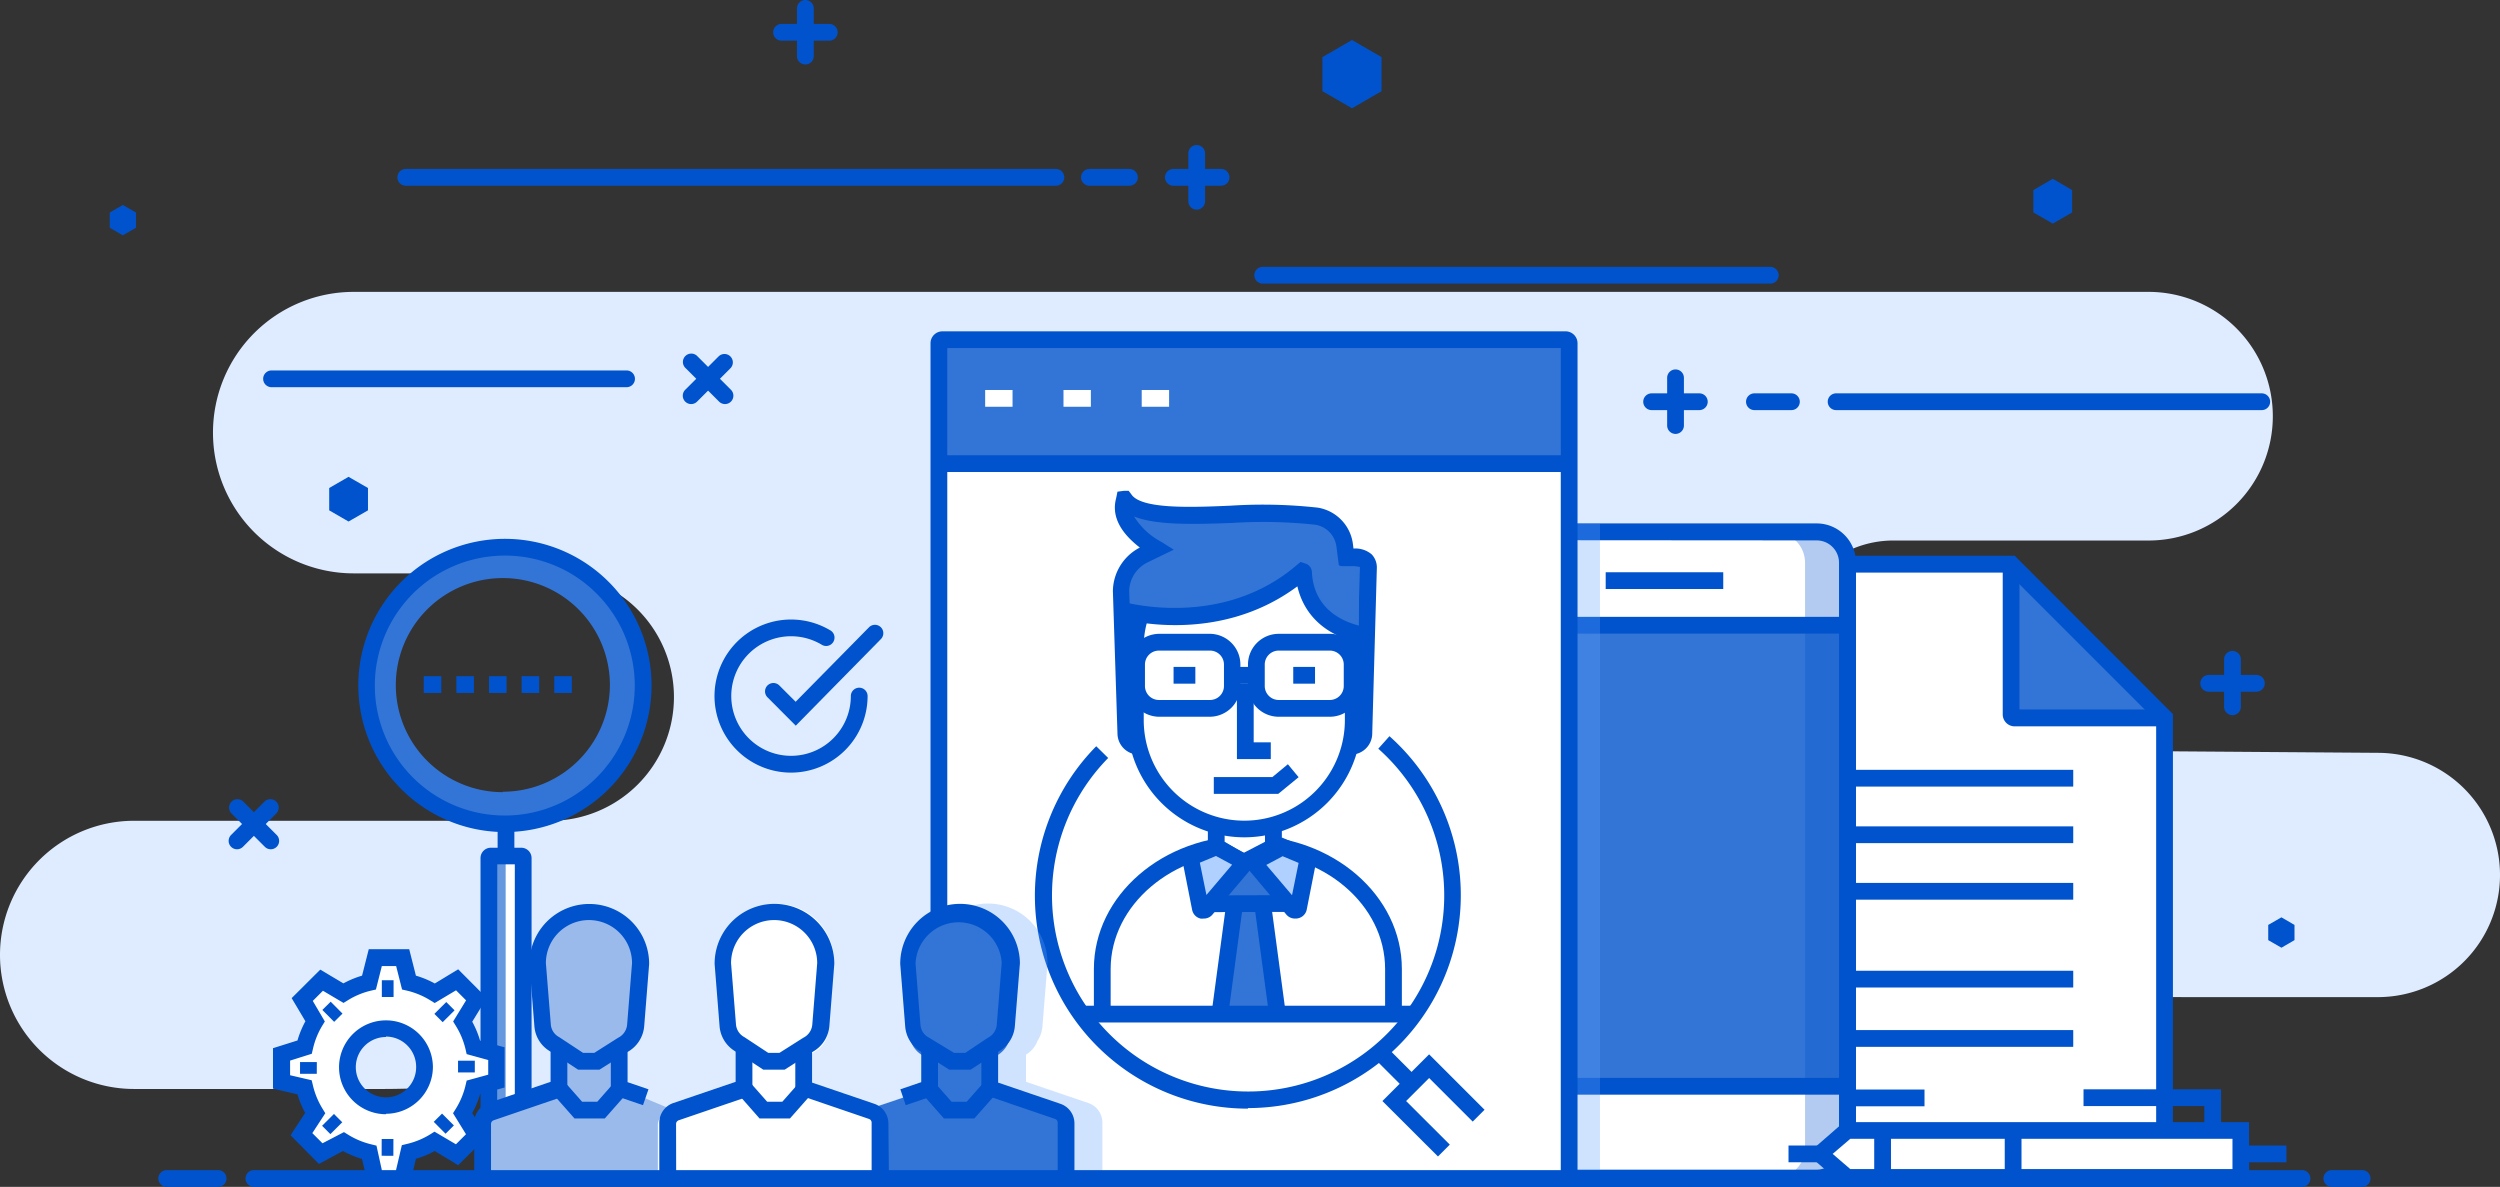 <svg viewBox="0 0 223.72 106.21" xmlns="http://www.w3.org/2000/svg"><rect x="0" y="0" width="223.72" height="106.21" fill="#333333" stroke="none"/><path d="m203.39 37.25a11.12 11.12 0 0 1 -11.12 11.12h-22.84a9.34 9.34 0 0 0 -9.34 9.34 9.34 9.34 0 0 0 9.27 9.34l43.51.32a10.93 10.93 0 0 1 10.85 10.93 10.93 10.93 0 0 1 -10.93 10.93h-17c-10.34.02-18.79-1.58-18.79 8.77v7.59l-125.16-.49c0-9.75-7.9-7.65-17.65-7.65h-22.19a12 12 0 0 1 -12-12 12 12 0 0 1 12-12h37.24a11.07 11.07 0 0 0 11.07-11.07 11.07 11.07 0 0 0 -11.07-11.07h-17.59a12.59 12.59 0 0 1 -12.59-12.59 12.59 12.59 0 0 1 12.59-12.6h160.61a11.12 11.12 0 0 1 11.13 11.13z" fill="#dfecff"/><path d="m180 50.49h-28.19a.38.38 0 0 0 -.38.38v54.22a.38.38 0 0 0 .38.38h41.52a.38.38 0 0 0 .38-.38v-40.88z" fill="#fff"/><path d="m180 50.31v13.41a.32.32 0 0 0 .32.32h13.38z" fill="#3375d6"/><path d="m193.32 106.21h-41.51a1.13 1.13 0 0 1 -1.13-1.13v-54.22a1.13 1.13 0 0 1 1.13-1.13h28.48l14.16 14.17v41.18a1.13 1.13 0 0 1 -1.13 1.13zm-41.14-1.5h40.77v-40.19l-13.28-13.28h-27.49z" fill="#0053cc"/><path d="m193.7 65h-13.41a1.07 1.07 0 0 1 -1.07-1.07v-13.44h1.5v13h13z" fill="#0053cc"/><path d="m159.36 68.89h26.17v1.5h-26.17z" fill="#0053cc"/><path d="m159.36 73.95h26.17v1.5h-26.17z" fill="#0053cc"/><path d="m159.36 79.01h26.17v1.5h-26.17z" fill="#0053cc"/><path d="m159.36 86.87h26.17v1.5h-26.17z" fill="#0053cc"/><path d="m159.36 92.18h26.17v1.5h-26.17z" fill="#0053cc"/><path d="m159.36 97.5h12.86v1.5h-12.86z" fill="#0053cc"/><path d="m45 48.89a12.37 12.37 0 1 0 12.4 12.37 12.37 12.37 0 0 0 -12.4-12.37zm0 22a9.58 9.58 0 1 1 9.58-9.58 9.58 9.58 0 0 1 -9.58 9.54z" fill="#3375d6"/><rect fill="#fff" height="28.85" rx=".18" width="3.08" x="43.75" y="76.6"/><path d="m45.25 105.28v-28.49a.18.18 0 0 1 .18-.18h-1.5a.18.18 0 0 0 -.18.18v28.49a.18.18 0 0 0 .18.18h1.5a.18.18 0 0 1 -.18-.18z" fill="#6698e0"/><g fill="#0053cc"><path d="m46.64 106.21h-2.71a.93.93 0 0 1 -.93-.93v-28.49a.93.93 0 0 1 .93-.93h2.71a.93.93 0 0 1 .93.93v28.49a.93.93 0 0 1 -.93.93zm-2.15-1.5h1.58v-27.36h-1.57z"/><path d="m44.53 73.63h1.5v2.43h-1.5z"/><path d="m45.18 74.46a13.12 13.12 0 1 1 9.28-22.4 13.12 13.12 0 0 1 -9.28 22.4zm0-24.74a11.63 11.63 0 1 0 8.22 3.41 11.55 11.55 0 0 0 -8.22-3.41z"/><path d="m37.92 60.51h1.57v1.5h-1.57z"/><path d="m40.84 60.51h1.57v1.5h-1.57z"/><path d="m43.76 60.51h1.57v1.5h-1.57z"/><path d="m46.68 60.51h1.57v1.5h-1.57z"/><path d="m49.6 60.51h1.57v1.5h-1.57z"/><path d="m202.4 36.7h-38.09a.75.75 0 0 1 0-1.5h38.09a.75.75 0 0 1 0 1.5z"/><path d="m56.07 34.65h-31.77a.75.75 0 0 1 0-1.5h31.77a.75.75 0 1 1 0 1.5z"/><path d="m94.49 16.62h-58.18a.75.75 0 0 1 0-1.5h58.18a.75.75 0 1 1 0 1.5z"/><path d="m101.08 16.62h-3.59a.75.75 0 0 1 0-1.5h3.58a.75.75 0 1 1 0 1.5z"/><path d="m160.31 36.7h-3.31a.75.75 0 0 1 0-1.5h3.31a.75.75 0 0 1 0 1.5z"/><path d="m152.07 36.7h-4.27a.75.75 0 0 1 0-1.5h4.27a.75.75 0 0 1 0 1.5z"/><path d="m149.94 38.83a.75.75 0 0 1 -.75-.75v-4.27a.75.75 0 1 1 1.5 0v4.27a.75.75 0 0 1 -.75.75z"/><path d="m74.21 3.64h-4.27a.75.75 0 0 1 0-1.5h4.27a.75.75 0 0 1 0 1.5z"/><path d="m72.07 5.77a.75.75 0 0 1 -.75-.77v-4.25a.75.75 0 0 1 1.5 0v4.25a.75.75 0 0 1 -.75.77z"/><path d="m109.22 16.62h-4.22a.75.75 0 0 1 0-1.5h4.27a.75.75 0 1 1 0 1.5z"/><path d="m107.09 18.76a.75.75 0 0 1 -.75-.75v-4.28a.75.75 0 1 1 1.5 0v4.27a.75.75 0 0 1 -.75.76z"/><path d="m201.92 61.9h-4.27a.75.75 0 0 1 0-1.5h4.27a.75.75 0 1 1 0 1.5z"/><path d="m199.78 64a.75.75 0 0 1 -.75-.75v-4.25a.75.75 0 0 1 1.5 0v4.27a.75.75 0 0 1 -.75.73z"/><path d="m21.21 76a.75.75 0 0 1 -.53-1.28l3-3a.75.75 0 0 1 1.06 1.06l-3 3a.75.75 0 0 1 -.53.22z"/><path d="m24.23 76a.75.75 0 0 1 -.53-.22l-3-3a.75.75 0 0 1 1.06-1.06l3 3a.75.75 0 0 1 -.53 1.28z"/><path d="m61.85 36.16a.75.75 0 0 1 -.53-1.28l3-3a.75.75 0 0 1 1.06 1.06l-3 3a.75.75 0 0 1 -.53.22z"/><path d="m64.88 36.16a.75.75 0 0 1 -.53-.22l-3-3a.75.75 0 1 1 1.06-1.06l3 3a.75.75 0 0 1 -.53 1.28z"/><path d="m12.17 20.38-1.18.68-1.17-.68v-1.36l1.17-.68 1.18.68z"/><path d="m205.33 84.13-1.17.68-1.18-.68v-1.36l1.18-.68 1.17.68z"/><path d="m123.63 8.16-2.64 1.53-2.65-1.53v-3.05l2.65-1.53 2.64 1.53z"/><path d="m32.93 45.67-1.74 1-1.73-1v-2l1.73-1 1.74 1z"/><path d="m185.43 19.01-1.73 1-1.74-1v-2l1.74-1.01 1.73 1.01z"/><path d="m158.42 25.38h-45.42a.75.75 0 0 1 0-1.5h45.42a.75.75 0 0 1 0 1.5z"/></g><rect fill="#fff" height="57.87" rx="2.77" width="32.77" x="132.56" y="47.59"/><path d="m132.56 56.43h32.77v40.77h-32.77z" fill="#3375d6"/><path d="m162.56 47.59h-3.8a2.77 2.77 0 0 1 2.77 2.77v52.33a2.77 2.77 0 0 1 -2.77 2.77h3.8a2.77 2.77 0 0 0 2.77-2.77v-52.33a2.77 2.77 0 0 0 -2.77-2.77z" fill="#0053cc" opacity=".3"/><path d="m135.33 47.59h3.8a2.77 2.77 0 0 0 -2.77 2.77v52.33a2.77 2.77 0 0 0 2.77 2.77h-3.8a2.77 2.77 0 0 1 -2.77-2.77v-52.33a2.77 2.77 0 0 1 2.77-2.77z" fill="#d0e3ff" opacity=".3"/><path d="m162.56 106.21h-27.23a3.52 3.52 0 0 1 -3.52-3.52v-52.33a3.52 3.52 0 0 1 3.52-3.52h27.24a3.52 3.52 0 0 1 3.52 3.52v52.33a3.52 3.52 0 0 1 -3.53 3.52zm-27.23-57.87a2 2 0 0 0 -2 2v52.33a2 2 0 0 0 2 2h27.24a2 2 0 0 0 2-2v-52.31a2 2 0 0 0 -2-2z" fill="#0053cc"/><path d="m132.56 55.2h32.77v1.5h-32.77z" fill="#0053cc"/><path d="m143.69 51.21h10.52v1.5h-10.52z" fill="#0053cc"/><path d="m132.56 96.46h32.77v1.5h-32.77z" fill="#0053cc"/><path d="m135.33 46.84a3.52 3.52 0 0 0 -3.52 3.52v52.33a3.5 3.5 0 0 0 1.37 2.77h10v-58.62z" fill="#5fa0ff" opacity=".3"/><path d="m140.1 30.4h-55.76a.32.32 0 0 0 -.32.32v74.74h56.4v-74.74a.32.32 0 0 0 -.32-.32z" fill="#fff"/><path d="m140.1 30.4h-55.76c-.18 0-.32 0-.32.06v11.1h56.4v-11.1s-.14-.06-.32-.06z" fill="#3375d6"/><path d="m141.17 105.46h-1.5v-74.31h-54.9v74.31h-1.5v-74.74a1.07 1.07 0 0 1 1.07-1.07h55.76a1.07 1.07 0 0 1 1.07 1.07z" fill="#0053cc"/><path d="m84.02 40.74h56.4v1.5h-56.4z" fill="#0053cc"/><path d="m88.16 34.9h2.45v1.5h-2.45z" fill="#fff"/><path d="m95.17 34.9h2.45v1.5h-2.45z" fill="#fff"/><path d="m102.17 34.9h2.45v1.5h-2.45z" fill="#fff"/><path d="m124.7 90.41v-3.7c0-6.15-5.86-11.18-13-11.18-7.17 0-13 5-13 11.18v3.7z" fill="#fff"/><path d="m125.45 90.41h-1.5v-3.7c0-5.75-5.51-10.43-12.28-10.43s-12.28 4.72-12.28 10.43v3.7h-1.5v-3.7c0-6.58 6.18-11.93 13.78-11.93s13.78 5.35 13.78 11.93z" fill="#0053cc"/><path d="m113.96 75.79-2.53 1.38-2.59-1.38v-5.62h5.12z" fill="#fff"/><path d="m111.25 78-3.16-1.79v-6.79h6.62v6.83zm-1.66-2.67 1.69 1 1.92-1v-4.41h-3.62z" fill="#0053cc"/><path d="m111.43 77.17-3.54 4.18a.27.27 0 0 1 -.47-.12l-.91-4.46 2.33-1z" fill="#b0d0ff"/><path d="m112.15 77.17 3.54 4.18a.27.27 0 0 0 .47-.12l.91-4.46-2.33-1z" fill="#b0d0ff"/><path d="m111.37 77.17-3.11 3.68 7.04-.02z" fill="#3375d6"/><path d="m107.69 82.2a1 1 0 0 1 -.26 0 1 1 0 0 1 -.75-.79l-1-5.07 3.2-1.34 3.72 2-4.14 4.89a1 1 0 0 1 -.77.31zm-.32-5 .59 2.89 2.3-2.71-1.45-.78z" fill="#0053cc"/><path d="m115.89 82.2a1 1 0 0 1 -.78-.36l-4.11-4.89 3.72-2 3.22 1.36-1 5.07a1 1 0 0 1 -.75.79 1 1 0 0 1 -.3.03zm-2.57-4.8 2.3 2.71.59-2.89-1.43-.6z" fill="#0053cc"/><path d="m110.48 80.85h2.48l1.28 9.56h-4.91z" fill="#3375d6"/><path d="m105.02 84.88h9.64v1.5h-9.64z" fill="#0053cc" transform="matrix(.133 -.991 .991 .133 10.38 183.12)"/><path d="m112.85 80.81h1.5v9.64h-1.5z" fill="#0053cc" transform="matrix(.991 -.133 .133 .991 -10.35 15.81)"/><path d="m108.26 80.09h7.04v1.5h-7.04z" fill="#0053cc" transform="matrix(1 -.003 .003 1 -.26 .36)"/><path d="m102.26 66.78h-.34a1.21 1.21 0 0 1 -1.21-1.21l-.41-12.7c0-1.38.63-1.71 1.7-2.57l1.49-1.2c-3.87-2.41-2.85-4.43-2.85-4.43 1.78 2.68 11.51.69 17.16 1.56a3 3 0 0 1 2.56 2.61l.14 1.06c1.11 0 2-.08 2 1l-.41 14.64a1.21 1.21 0 0 1 -1.21 1.21z" fill="#3375d6"/><path d="m120.92 67.53h-19a1.91 1.91 0 0 1 -1.92-1.91l-.41-12.73a4.45 4.45 0 0 1 2.41-3.89c-1.82-1.41-2.53-2.88-2.12-4.41l.12-.59.59-.08h.41l.25.33c.89 1.3 5.15 1.17 8.91 1a44.91 44.91 0 0 1 7.78.18 3.78 3.78 0 0 1 3.13 3.25l.05.41a2.24 2.24 0 0 1 1.63.52 1.7 1.7 0 0 1 .46 1.26l-.41 14.71a1.91 1.91 0 0 1 -1.88 1.95zm-19.43-21.31a6.29 6.29 0 0 0 2.4 2.25l1.15.72-2.29 1.11a2.93 2.93 0 0 0 -1.7 2.54l.41 12.76a.42.42 0 0 0 .41.44h19a.41.41 0 0 0 .41-.41l.41-14.71a.42.42 0 0 0 0-.18 3.44 3.44 0 0 0 -1-.07h-.87l-.22-1.71a2.27 2.27 0 0 0 -1.87-2 43.79 43.79 0 0 0 -7.5-.16c-3.58.13-6.8.2-8.74-.58z" fill="#0053cc"/><path d="m111.35 74.18a9.76 9.76 0 0 1 -9.73-9.73v-6.6c0-5.35 4.38-8.75 9.73-8.75 5.35 0 9.73 3.4 9.73 8.75v6.6a9.76 9.76 0 0 1 -9.73 9.73z" fill="#fff"/><path d="m111.35 74.93a10.49 10.49 0 0 1 -10.48-10.48v-6.6c0-5.51 4.41-9.5 10.48-9.5s10.48 4 10.48 9.5v6.59a10.49 10.49 0 0 1 -10.48 10.49zm0-25.08c-5.2 0-9 3.37-9 8v6.59a9 9 0 1 0 18 0v-6.59c-.02-4.64-3.8-8-9-8z" fill="#0053cc"/><path d="m121.62 51.35-2.52-1.06c.23-.25-.12-.61 0-.95.84-2.39-3.83-1.4-3.83-1.4s-5.39-2.22-11.54 2.4l-3.07 4.54s8.93 2.54 16-3.77c.07 1.92.56 4.73 4.94 5.65v-5.41z" fill="#3375d6"/><path d="m121.86 57.58c-4.05-.85-5.35-3.34-5.76-5.11-7.2 5.35-15.59 2.95-16 2.84l.43-1.44c.09 0 8.74 2.48 15.49-3.28l.36-.3.52.17a.83.83 0 0 1 .5.73c.08 1.81 1 4.14 4.73 4.92z" fill="#0053cc"/><path d="m108.28 64.14h-4.58a2.75 2.75 0 0 1 -2.7-2.75v-1.92a2.75 2.75 0 0 1 2.75-2.75h4.57a2.75 2.75 0 0 1 2.68 2.75v1.92a2.75 2.75 0 0 1 -2.72 2.75zm-4.57-5.92a1.25 1.25 0 0 0 -1.25 1.25v1.92a1.25 1.25 0 0 0 1.25 1.25h4.57a1.25 1.25 0 0 0 1.25-1.25v-1.92a1.25 1.25 0 0 0 -1.25-1.25z" fill="#0053cc"/><path d="m119 64.14h-4.57a2.75 2.75 0 0 1 -2.75-2.75v-1.92a2.75 2.75 0 0 1 2.75-2.75h4.57a2.75 2.75 0 0 1 2.75 2.75v1.92a2.75 2.75 0 0 1 -2.75 2.75zm-4.57-5.92a1.25 1.25 0 0 0 -1.25 1.25v1.92a1.25 1.25 0 0 0 1.25 1.25h4.57a1.25 1.25 0 0 0 1.25-1.25v-1.92a1.25 1.25 0 0 0 -1.25-1.25z" fill="#0053cc"/><path d="m110.28 59.68h1.9v1.5h-1.9z" fill="#0053cc"/><path d="m105.02 59.68h1.95v1.5h-1.95z" fill="#0053cc"/><path d="m115.73 59.68h1.95v1.5h-1.95z" fill="#0053cc"/><path d="m113.72 67.93h-3.03v-6.78h1.5v5.28h1.53z" fill="#0053cc"/><path d="m114.39 71.04h-5.77v-1.5h5.24l1.39-1.15.96 1.16z" fill="#0053cc"/><path d="m111.67 99.21a19.05 19.05 0 0 1 -13.57-32.43l1.07 1.05a17.55 17.55 0 1 0 24.17-.83l1-1.12a19.05 19.05 0 0 1 -12.67 33.28z" fill="#0053cc"/><path d="m97.02 90h29.35v1.5h-29.35z" fill="#0053cc"/><path d="m128.68 103.49-4.97-4.96 4.18-4.18 4.96 4.96-1.06 1.06-3.9-3.9-2.06 2.06 3.91 3.9z" fill="#0053cc"/><path d="m124.08 93.33h1.5v4.26h-1.5z" fill="#0053cc" transform="matrix(.707 -.707 .707 .707 -30.94 116.24)"/><path d="m98.65 105.46v-5a1.85 1.85 0 0 0 -1.25-1.75l-5.58-1.9v-2.44a2.32 2.32 0 0 0 1-1.18 2.89 2.89 0 0 0 .47-1.38l.45-5.59a5.33 5.33 0 0 0 -10.44-1.55v4.92l.18 2.22a2.93 2.93 0 0 0 .84 1.82 2.31 2.31 0 0 0 .65.67v2.55l-1.67.57v.67.12 7.24h15.35z" fill="#5fa0ff" opacity=".3"/><path d="m57.47 86.61a4.65 4.65 0 0 0 -9.29 0l.45 5.58a2.18 2.18 0 0 0 1.16 1.81l2.21 1.44h1.49l2.37-1.44a2.18 2.18 0 0 0 1.14-1.81z" fill="#99baeb"/><path d="m60.54 99.46-5-2.09v-2.94h-5.46v2.94l-6.14 2.09a1.11 1.11 0 0 0 -.75 1v4.95h18.12v-4.95a1.11 1.11 0 0 0 -.77-1z" fill="#99baeb"/><path d="m90.91 86.59a5 5 0 0 0 -10 0l.48 6a2.33 2.33 0 0 0 1.25 1.9l2.41 1.59h1.6l2.5-1.59a2.33 2.33 0 0 0 1.25-1.9z" fill="#3375d6"/><path d="m94.2 99.7-5.38-2.24v-2.46h-5.82v2.49l-6.58 2.21a1.19 1.19 0 0 0 -.8 1.12v4.64h19.38v-4.64a1.19 1.19 0 0 0 -.8-1.12z" fill="#3375d6"/><path d="m74.63 86a5.12 5.12 0 0 0 -10.24 0l.49 6.15a2.4 2.4 0 0 0 1.28 2l2.48 1.63h1.64l2.57-1.63a2.4 2.4 0 0 0 1.28-2z" fill="#fff"/><path d="m78 99.53-5.53-2.31v-2.56h-6v2.56l-6.77 2.31a1.22 1.22 0 0 0 -.83 1.16v4.77h19.99v-4.77a1.22 1.22 0 0 0 -.86-1.16z" fill="#fff"/><path d="m60.51 105.46h-1.51v-5a1.85 1.85 0 0 1 1.25-1.75l5.58-1.9v-2.81h1.5v4l-6.59 2.25a.35.35 0 0 0 -.24.33z" fill="#0053cc"/><path d="m79.55 105.46h-1.55v-5a.35.35 0 0 0 -.24-.33l-6.59-2.25v-3.88h1.5v2.88l5.58 1.9a1.85 1.85 0 0 1 1.25 1.75z" fill="#0053cc"/><path d="m70.22 95.72h-1.92l-2.42-1.59a2.88 2.88 0 0 1 -1.49-2.33l-.44-5.53a5.35 5.35 0 1 1 10.71-.06v.06l-.44 5.53a2.92 2.92 0 0 1 -1.56 2.36zm-1.47-1.5h1l2.13-1.35a1.45 1.45 0 0 0 .81-1.18l.44-5.5a3.85 3.85 0 0 0 -7.71 0l.44 5.47a1.42 1.42 0 0 0 .75 1.15z" fill="#0053cc"/><path d="m70.69 100.09h-2.72l-1.94-2.21 1.12-.99 1.5 1.7h1.36l1.5-1.7 1.13.99z" fill="#0053cc"/><path d="m43.94 105.46h-1.5v-5a1.85 1.85 0 0 1 1.25-1.75l5.58-1.9v-2.81h1.5v4l-6.59 2.25a.35.35 0 0 0 -.24.33z" fill="#0053cc"/><path d="m57.54 98.9-2.88-.98v-3.95h1.5v2.87l1.87.64z" fill="#0053cc"/><path d="m53.65 95.72h-1.92l-2.42-1.59a2.84 2.84 0 0 1 -1.49-2.32l-.44-5.53a5.35 5.35 0 1 1 10.71-.06v.06l-.44 5.53a2.92 2.92 0 0 1 -1.55 2.36zm-1.47-1.5h1l2.13-1.35a1.45 1.45 0 0 0 .81-1.18l.44-5.5a3.85 3.85 0 0 0 -7.71 0l.44 5.47a1.4 1.4 0 0 0 .75 1.15z" fill="#0053cc"/><path d="m54.12 100.09h-2.71l-1.95-2.21 1.13-.99 1.5 1.7h1.36l1.5-1.7 1.12.99z" fill="#0053cc"/><path d="m96.15 105.46h-1.5v-5a.35.35 0 0 0 -.24-.33l-6.59-2.25v-3.88h1.5v2.88l5.58 1.9a1.85 1.85 0 0 1 1.25 1.75z" fill="#0053cc"/><path d="m81.05 98.9-.48-1.42 1.87-.64v-2.87h1.5v3.95z" fill="#0053cc"/><path d="m86.86 95.72h-1.92l-2.49-1.58a2.89 2.89 0 0 1 -1.45-2.34l-.44-5.53a5.35 5.35 0 1 1 10.71-.06l-.45 5.59a2.89 2.89 0 0 1 -1.56 2.36zm-1.48-1.5h1l2-1.34a1.45 1.45 0 0 0 .82-1.18l.44-5.53a3.86 3.86 0 0 0 -7.71.06l.44 5.48a1.41 1.41 0 0 0 .75 1.14z" fill="#0053cc"/><path d="m87.19 100.09h-2.72l-1.95-2.21 1.13-.99 1.5 1.7h1.36l1.5-1.7 1.13.99z" fill="#0053cc"/><path d="m206 106.21h-183.28a.75.75 0 1 1 0-1.5h183.28a.75.75 0 0 1 0 1.5z" fill="#0053cc"/><path d="m211.38 106.21h-2.71a.75.75 0 0 1 0-1.5h2.71a.75.75 0 0 1 0 1.5z" fill="#0053cc"/><path d="m19.52 106.21h-4.6a.75.75 0 0 1 0-1.5h4.6a.75.75 0 1 1 0 1.5z" fill="#0053cc"/><path d="m71.21 64.94-2.51-2.52a.75.75 0 1 1 1.06-1.06l1.44 1.44 6.58-6.68a.75.75 0 0 1 1.07 1.05z" fill="#0053cc"/><path d="m70.79 69.14a6.85 6.85 0 1 1 3.48-12.75.75.75 0 1 1 -.76 1.29 5.35 5.35 0 1 0 2.63 4.61.75.75 0 0 1 1.5 0 6.86 6.86 0 0 1 -6.85 6.85z" fill="#0053cc"/><path d="m165.3 101.16-2.42 2.1 2.42 2.11h35.23v-4.21z" fill="#fff"/><path d="m201.28 106.12h-36.28l-3.27-2.85 3.27-2.85h36.26zm-35.7-1.5h34.2v-2.71h-34.2l-1.58 1.35z" fill="#0053cc"/><path d="m201.08 102.51h3.53v1.5h-3.53z" fill="#0053cc"/><path d="m160.05 102.51h3.53v1.5h-3.53z" fill="#0053cc"/><path d="m179.4 101.07h1.5v4.39h-1.5z" fill="#0053cc"/><path d="m167.72 101.07h1.5v4.39h-1.5z" fill="#0053cc"/><path d="m198.76 101.16h-1.5v-2.18h-10.81v-1.5h12.31z" fill="#0053cc"/><path d="m44.45 96.74v-2.45l-2.05-.56a7.74 7.74 0 0 0 -1-2.31l1.23-2-1.73-1.73-2 1.2a7.74 7.74 0 0 0 -2.31-1l-.59-2.19h-2.42l-.58 2.23a7.74 7.74 0 0 0 -2.29.95l-1.95-1.16-1.76 1.73 1.15 2a7.74 7.74 0 0 0 -1 2.31l-2.06.65v2.39l2.05.48a7.74 7.74 0 0 0 1 2.31l-1.23 1.89 1.73 1.74 2-1.09a7.75 7.75 0 0 0 2.31 1l.57 2.36h2.48l.55-2.36a7.74 7.74 0 0 0 2.31-1l2 1.19 1.74-1.73-1.23-2a7.74 7.74 0 0 0 1-2.31zm-9.9 2.18a3.45 3.45 0 1 1 3.45-3.46 3.45 3.45 0 0 1 -3.46 3.46z" fill="#fff"/><path d="m36.63 106.21h-3.63l-.61-2.5a8.49 8.49 0 0 1 -1.7-.71l-2.15 1.16-2.54-2.57 1.31-2a8.47 8.47 0 0 1 -.69-1.66l-2.19-.51v-3.62l2.19-.69a8.47 8.47 0 0 1 .71-1.72l-1.23-2.07 2.56-2.55 2.07 1.23a8.51 8.51 0 0 1 1.67-.69l.6-2.37h3.62l.6 2.37a8.44 8.44 0 0 1 1.69.7l2.09-1.27 2.56 2.57-1.3 2.12a8.52 8.52 0 0 1 .7 1.69l2.19.6v3.6l-2.19.6a8.44 8.44 0 0 1 -.7 1.69l1.31 2.11-2.57 2.55-2.1-1.27a8.42 8.42 0 0 1 -1.68.7zm-2.46-1.5h1.27l.52-2.23.45-.11a7 7 0 0 0 2.09-.86l.38-.24 1.92 1.13.9-.9-1.16-1.88.25-.4a7 7 0 0 0 .87-2.09l.1-.43 1.93-.53v-1.31l-1.93-.53-.1-.44a7 7 0 0 0 -.87-2.09l-.24-.39 1.16-1.89-.9-.9-1.91 1.14-.39-.24a7 7 0 0 0 -2.09-.87l-.44-.1-.53-2.1h-1.28l-.53 2.1-.44.1a7 7 0 0 0 -2.07.86l-.39.24-1.84-1.09-.91.91 1.08 1.84-.24.39a7 7 0 0 0 -.83 2.08l-.1.42-1.94.61v1.31l1.93.45.11.45a7 7 0 0 0 .86 2.09l.25.41-1.16 1.78.91.91 1.92-1 .37.23a7 7 0 0 0 2.09.87l.45.11zm.37-5a4.2 4.2 0 1 1 4.2-4.2 4.21 4.21 0 0 1 -4.2 4.16zm0-6.91a2.7 2.7 0 1 0 2.7 2.7 2.71 2.71 0 0 0 -2.7-2.74z" fill="#0053cc"/><path d="m34.17 87.72h1.05v1.5h-1.05z" fill="#0053cc"/><path d="m38.97 90.03h1.5v1.05h-1.5z" fill="#0053cc" transform="matrix(.708 -.707 .707 .708 -52.37 54.54)"/><path d="m41.27 94.83h1.05v1.5h-1.05z" fill="#0053cc" transform="matrix(0 -1 1 0 -53.84 137.24)"/><path d="m39.18 99.85h1.05v1.5h-1.05z" fill="#0053cc" transform="matrix(.708 -.706 .706 .708 -59.42 57.36)"/><path d="m33.93 102.14h1.5v1.05h-1.5z" fill="#0053cc" transform="matrix(.003 -1 1 .003 -68.09 137.05)"/><path d="m28.91 100.05h1.5v1.05h-1.5z" fill="#0053cc" transform="matrix(.709 -.706 .706 .709 -62.31 50.22)"/><path d="m27.07 94.8h1.05v1.5h-1.05z" fill="#0053cc" transform="matrix(.004 -1 1 .004 -68.06 122.78)"/><path d="m29.17 89.78h1.05v1.5h-1.05z" fill="#0053cc" transform="matrix(.71 -.705 .705 .71 -55.16 47.2)"/></svg>